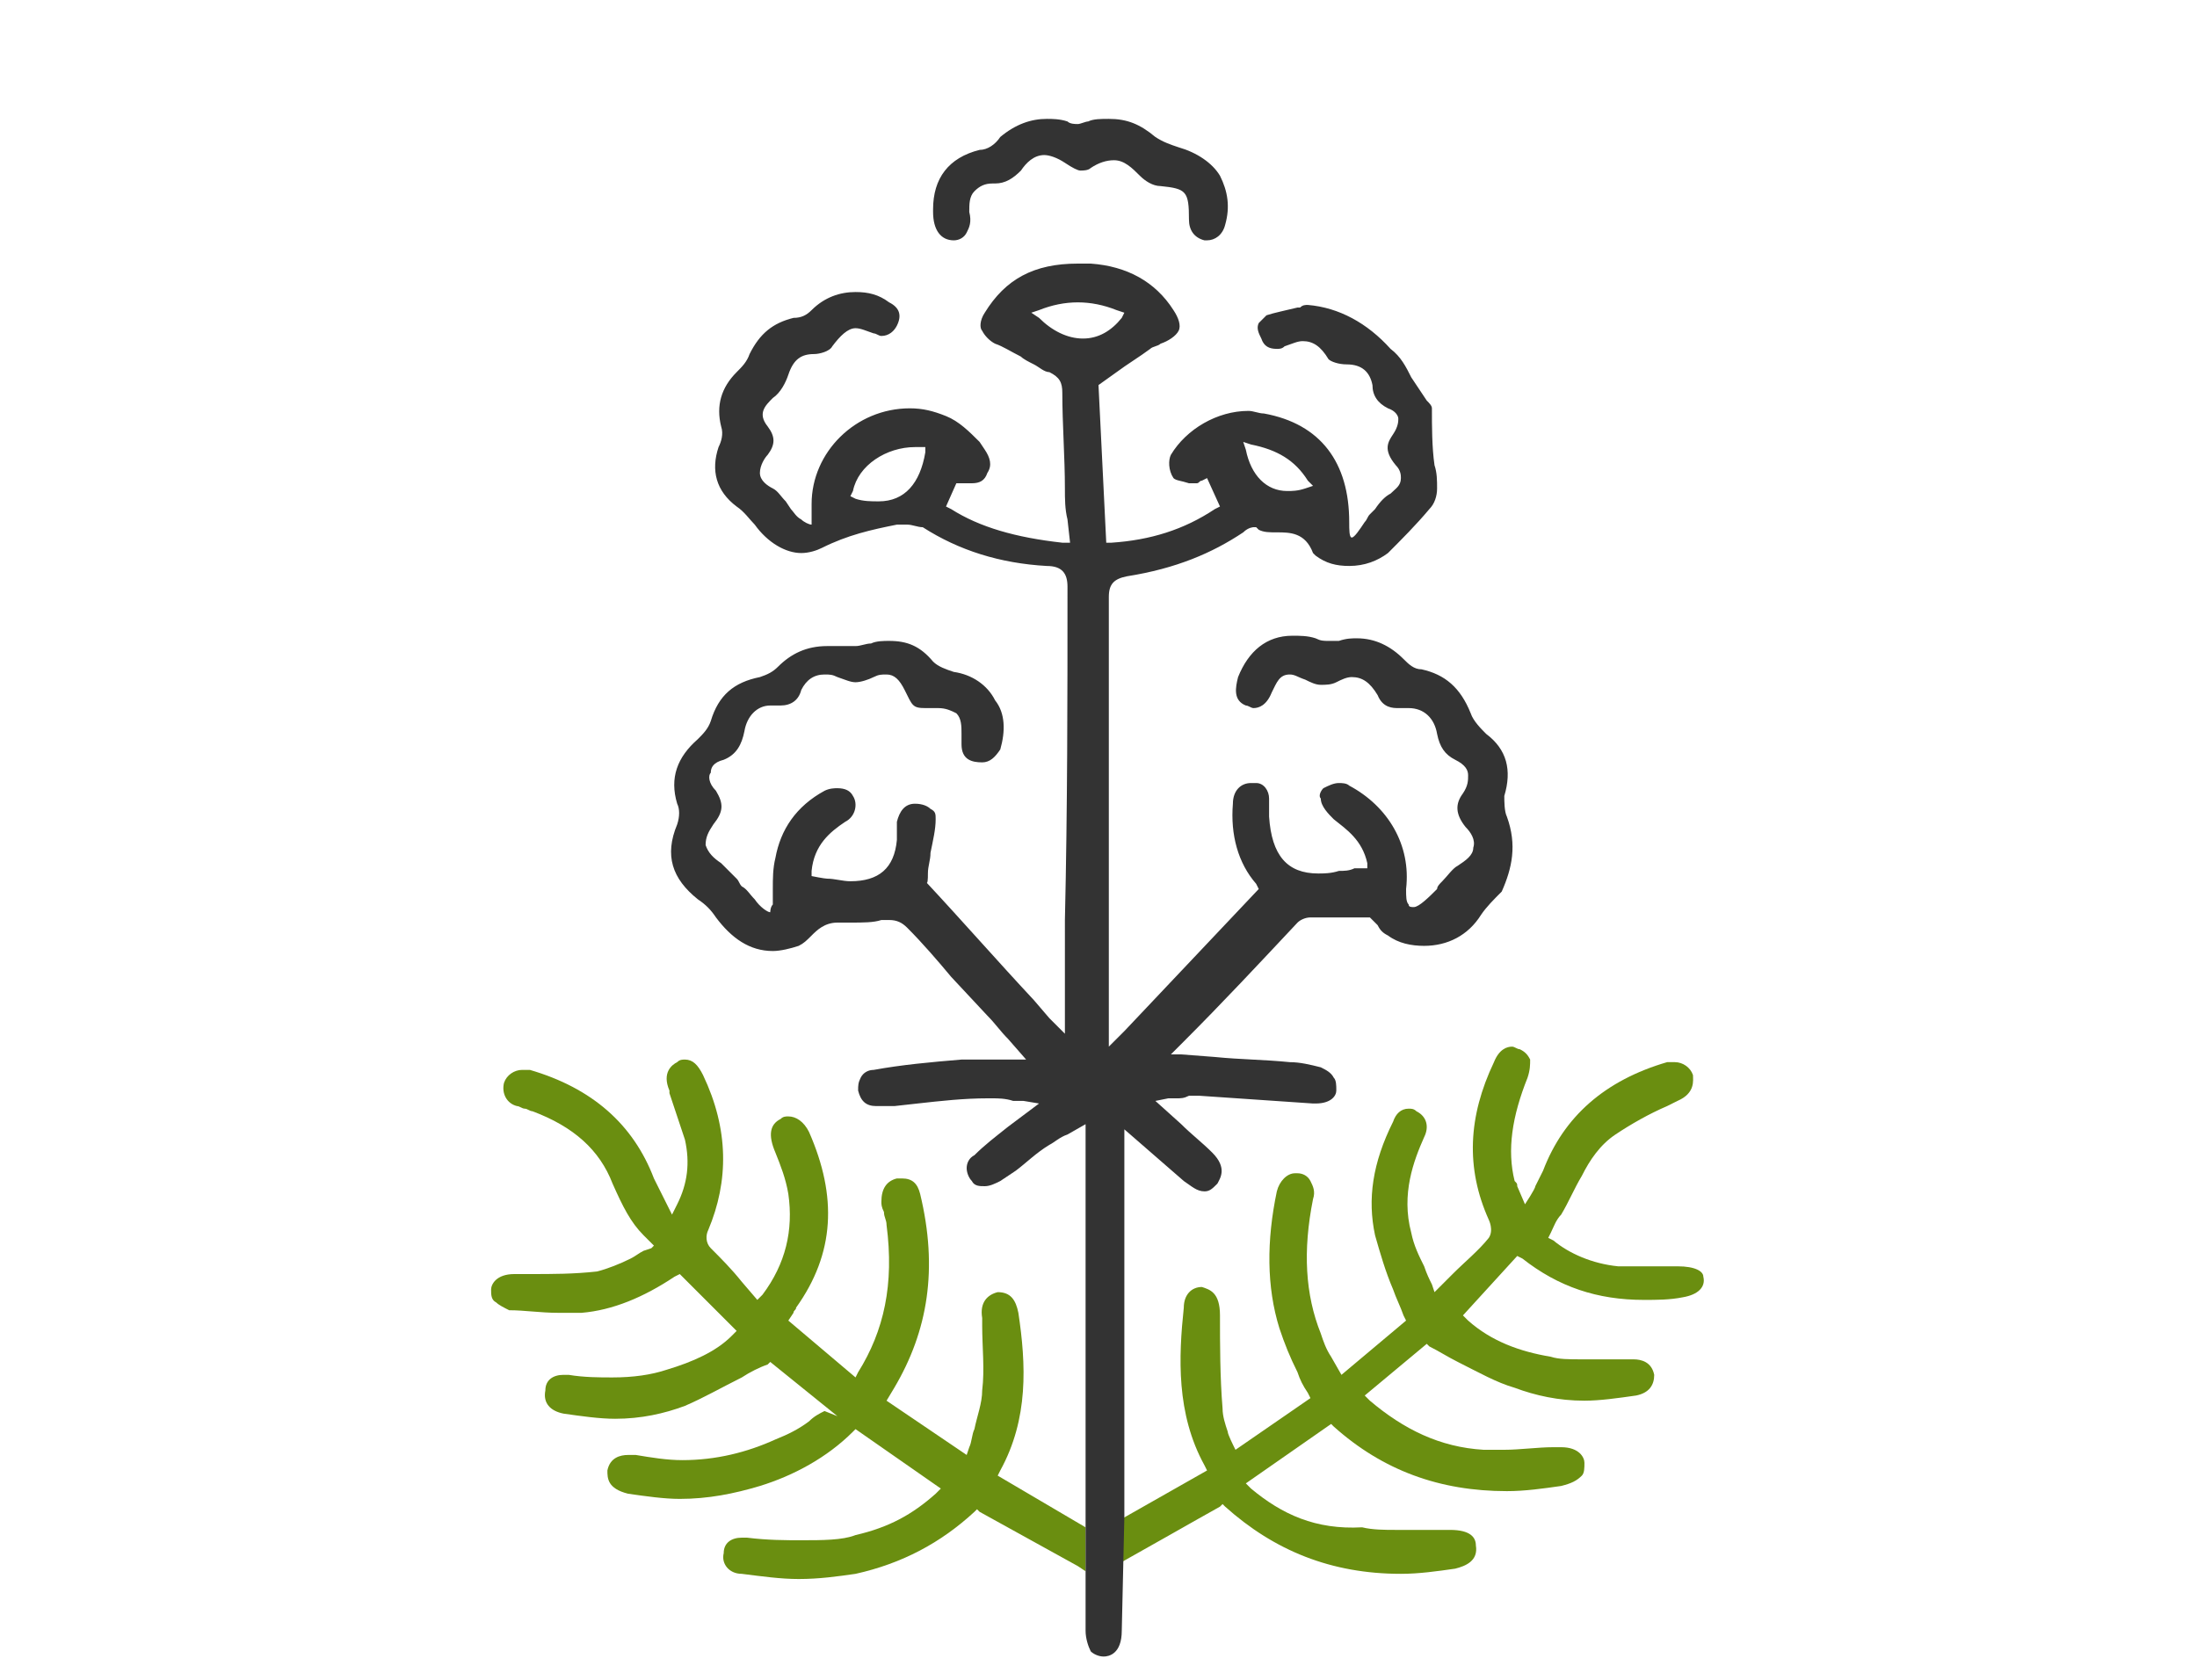 <?xml version="1.0" encoding="utf-8"?>
<!-- Generator: Adobe Illustrator 22.1.0, SVG Export Plug-In . SVG Version: 6.00 Build 0)  -->
<svg version="1.1" id="Layer_1" xmlns="http://www.w3.org/2000/svg" xmlns:xlink="http://www.w3.org/1999/xlink" x="0px" y="0px"
	 width="85px" height="65px" viewBox="0 0 85 65" style="enable-background:new 0 0 85 65;" xml:space="preserve">
<style type="text/css">
	.st0{fill:#6A8E10;}
	.st1{fill:#333333;}
</style>
<g>
	<path class="st0" d="M64.9,49h-0.2c-0.4,0-0.8,0-1.2,0c-0.3,0-0.6,0-0.9,0c-1-0.1-1.9-0.5-2.5-1l-0.2-0.1l0.1-0.2
		c0.1-0.2,0.2-0.5,0.4-0.7c0.3-0.5,0.5-1,0.8-1.5c0.3-0.6,0.7-1.2,1.3-1.6c0.6-0.4,1.3-0.8,2-1.1l0.4-0.2c0.7-0.3,0.6-0.8,0.6-1
		c-0.1-0.3-0.4-0.5-0.7-0.5c-0.1,0-0.2,0-0.3,0c-2.4,0.7-4,2.1-4.8,4.2c-0.1,0.2-0.2,0.4-0.3,0.6c0,0.1-0.4,0.7-0.4,0.7l-0.3-0.7
		c0-0.1,0-0.1-0.1-0.2c-0.3-1.2-0.1-2.5,0.5-4c0.1-0.3,0.1-0.5,0.1-0.7c-0.1-0.2-0.2-0.3-0.4-0.4c-0.1,0-0.2-0.1-0.3-0.1
		c-0.2,0-0.5,0.1-0.7,0.6c-1,2.1-1.1,4.1-0.2,6.1c0,0,0.2,0.4,0,0.7c-0.4,0.5-0.9,0.9-1.4,1.4L55.5,50l-0.1-0.3
		c-0.1-0.2-0.2-0.4-0.3-0.7c-0.2-0.4-0.4-0.8-0.5-1.3c-0.4-1.5,0.1-2.8,0.5-3.7c0.2-0.4,0.1-0.8-0.3-1c-0.1-0.1-0.2-0.1-0.3-0.1
		c-0.3,0-0.5,0.2-0.6,0.5c-0.8,1.6-1,3-0.7,4.4c0.2,0.7,0.4,1.4,0.7,2.1c0.1,0.3,0.3,0.7,0.4,1l0.1,0.2l-2.5,2.1l-0.4-0.7
		c-0.2-0.3-0.3-0.6-0.4-0.9c-0.6-1.5-0.7-3.2-0.3-5.2c0.1-0.3,0-0.5-0.1-0.7s-0.3-0.3-0.5-0.3c-0.1,0-0.1,0-0.1,0
		c-0.3,0-0.6,0.3-0.7,0.7C49,48,49,49.8,49.5,51.4c0.2,0.6,0.4,1.1,0.7,1.7c0.1,0.3,0.2,0.5,0.4,0.8l0.1,0.2l-2.9,2
		c-0.1-0.2-0.3-0.6-0.3-0.7c-0.1-0.3-0.2-0.6-0.2-0.9c-0.1-1.2-0.1-2.5-0.1-3.6c0-0.9-0.4-1-0.7-1.1c-0.4,0-0.7,0.3-0.7,0.8
		c-0.2,1.9-0.3,4.1,0.8,6.1l0.1,0.2L43,59v1.7l0.3-0.2c0.9-0.5,3-1.7,3.9-2.2l0.1-0.1l0.1,0.1c1.9,1.7,4.1,2.6,6.8,2.6
		c0.7,0,1.4-0.1,2.1-0.2c0.4-0.1,0.9-0.3,0.8-0.9c0-0.3-0.2-0.6-1-0.6h-0.5c-0.5,0-1.1,0-1.6,0c-0.4,0-0.9,0-1.3-0.1
		c-1.8,0.1-3.1-0.5-4.3-1.5l-0.2-0.2l3.3-2.3l0.1,0.1c1.9,1.7,4.1,2.5,6.7,2.5c0.7,0,1.4-0.1,2.1-0.2c0.4-0.1,0.6-0.2,0.8-0.4
		c0.1-0.1,0.1-0.3,0.1-0.5S61.1,56,60.4,56c-0.1,0-0.3,0-0.3,0c-0.6,0-1.3,0.1-1.9,0.1c-0.3,0-0.6,0-0.8,0c-1.7-0.1-3.1-0.8-4.4-1.9
		L52.8,54l2.4-2l0.1,0.1c0.4,0.2,0.7,0.4,1.1,0.6c0.8,0.4,1.5,0.8,2.2,1c0.8,0.3,1.7,0.5,2.7,0.5c0.6,0,1.3-0.1,2-0.2
		c0.5-0.1,0.7-0.4,0.7-0.8c-0.1-0.5-0.5-0.6-0.8-0.6c0,0-0.1,0-0.2,0c-0.1,0-0.2,0-0.3,0c0,0-1.2,0-1.5,0c-0.5,0-0.9,0-1.2-0.1
		c-1.2-0.2-2.3-0.6-3.2-1.4l-0.2-0.2l2.1-2.3l0.2,0.1c1.4,1.1,2.9,1.6,4.7,1.6c0.5,0,1,0,1.5-0.1c0.6-0.1,0.9-0.4,0.8-0.8
		C65.9,49.2,65.6,49,64.9,49z"/>
	<path class="st0" d="M38.6,57.1l0.1-0.2c1.1-2,1-4.1,0.7-6.1c-0.1-0.5-0.3-0.8-0.8-0.8l0,0c-0.4,0.1-0.7,0.4-0.6,1v0.3
		c0,0.8,0.1,1.7,0,2.5c0,0.5-0.2,1-0.3,1.5c-0.1,0.2-0.1,0.5-0.2,0.7l-0.1,0.3l-3.1-2.1l0.3-0.5c1.3-2.2,1.7-4.6,1-7.5
		c-0.1-0.4-0.3-0.6-0.7-0.6c-0.1,0-0.1,0-0.2,0c-0.4,0.1-0.6,0.4-0.6,0.9c0,0.1,0,0.2,0.1,0.4c0,0.2,0.1,0.3,0.1,0.5
		c0.3,2.3-0.1,4.1-1.1,5.7l-0.1,0.2l-2.6-2.2l0.2-0.3c0-0.1,0.1-0.1,0.1-0.2c1.5-2.1,1.6-4.3,0.5-6.8c-0.2-0.4-0.5-0.6-0.8-0.6
		c-0.1,0-0.2,0-0.3,0.1c-0.4,0.2-0.5,0.6-0.2,1.3c0.2,0.5,0.4,1,0.5,1.6c0.2,1.4-0.1,2.7-1,3.9l-0.2,0.2l-0.6-0.7
		c-0.4-0.5-0.8-0.9-1.2-1.3c-0.2-0.2-0.2-0.5-0.1-0.7c0.8-1.9,0.8-3.9-0.2-6C27,41.2,26.8,41,26.5,41c-0.1,0-0.2,0-0.3,0.1
		c-0.2,0.1-0.6,0.4-0.3,1.1v0.1c0.2,0.6,0.4,1.2,0.6,1.8c0.2,0.9,0.1,1.7-0.3,2.5L26,47l-0.2-0.4l-0.2-0.4c-0.1-0.2-0.2-0.4-0.3-0.6
		c-0.8-2.1-2.4-3.5-4.8-4.2c-0.1,0-0.2,0-0.3,0c-0.3,0-0.6,0.2-0.7,0.5c-0.1,0.4,0.1,0.8,0.5,0.9c0.1,0,0.2,0.1,0.3,0.1
		c0.1,0,0.2,0.1,0.3,0.1c1.6,0.6,2.6,1.5,3.1,2.8c0.4,0.9,0.7,1.5,1.2,2l0.4,0.4l-0.1,0.1l-0.3,0.1c-0.2,0.1-0.3,0.2-0.5,0.3
		c-0.4,0.2-0.9,0.4-1.3,0.5c-0.9,0.1-1.7,0.1-2.6,0.1h-0.6c-0.7,0-0.9,0.4-0.9,0.6c0,0.2,0,0.4,0.2,0.5c0.1,0.1,0.3,0.2,0.5,0.3
		c0.6,0,1.2,0.1,1.9,0.1c0.3,0,0.6,0,0.9,0c1.2-0.1,2.4-0.6,3.6-1.4l0.2-0.1l2.2,2.2l-0.2,0.2c-0.6,0.6-1.5,1-2.5,1.3
		c-0.6,0.2-1.3,0.3-2.1,0.3c-0.5,0-1.1,0-1.7-0.1c-0.1,0-0.1,0-0.2,0c-0.4,0-0.7,0.2-0.7,0.6c-0.1,0.5,0.2,0.8,0.7,0.9
		c0.7,0.1,1.4,0.2,2,0.2c1,0,1.9-0.2,2.7-0.5c0.7-0.3,1.4-0.7,2.2-1.1c0.3-0.2,0.7-0.4,1-0.5l0.1-0.1l2.6,2.1l-0.5-0.2
		c-0.2,0.1-0.4,0.2-0.6,0.4c-0.4,0.3-0.8,0.5-1.3,0.7c-1.1,0.5-2.3,0.8-3.6,0.8c-0.6,0-1.2-0.1-1.8-0.2c-0.1,0-0.2,0-0.3,0
		c-0.3,0-0.7,0.1-0.8,0.6c0,0.3,0,0.7,0.8,0.9c0.7,0.1,1.4,0.2,2,0.2c1.1,0,2.1-0.2,3.1-0.5c1.3-0.4,2.6-1.1,3.6-2.1l0.1-0.1
		l3.3,2.3l-0.2,0.2c-0.9,0.8-1.8,1.3-3.1,1.6c-0.5,0.2-1.3,0.2-2.1,0.2c-0.6,0-1.3,0-2.1-0.1c-0.1,0-0.1,0-0.2,0
		c-0.4,0-0.7,0.2-0.7,0.6c-0.1,0.4,0.2,0.8,0.7,0.8c0.8,0.1,1.5,0.2,2.2,0.2c0.8,0,1.5-0.1,2.2-0.2c1.8-0.4,3.3-1.2,4.6-2.4l0.1-0.1
		l0.1,0.1c0.9,0.5,2.9,1.6,3.8,2.1l0.3,0.2v-1.7L38.6,57.1z"/>
	<g>
		<path class="st1" d="M36.9,9.3L36.9,9.3c0.2,0,0.4-0.1,0.5-0.3s0.2-0.4,0.1-0.8c0-0.3,0-0.6,0.2-0.8c0.2-0.2,0.4-0.3,0.7-0.3h0.1
			c0.4,0,0.7-0.2,1-0.5C39.7,6.3,40,6,40.4,6c0.2,0,0.5,0.1,0.8,0.3c0.3,0.2,0.5,0.3,0.6,0.3c0.1,0,0.3,0,0.4-0.1
			c0.3-0.2,0.6-0.3,0.9-0.3c0.4,0,0.7,0.3,1,0.6c0.2,0.2,0.5,0.4,0.8,0.4c1,0.1,1.1,0.2,1.1,1.3c0,0.4,0.2,0.7,0.6,0.8h0.1
			c0.3,0,0.6-0.2,0.7-0.6c0.2-0.7,0.1-1.3-0.2-1.9c-0.3-0.5-0.9-0.9-1.6-1.1c-0.3-0.1-0.6-0.2-0.9-0.4c-0.6-0.5-1.1-0.7-1.8-0.7
			c-0.3,0-0.6,0-0.8,0.1c-0.1,0-0.3,0.1-0.4,0.1c-0.1,0-0.3,0-0.4-0.1c-0.3-0.1-0.6-0.1-0.8-0.1c-0.6,0-1.2,0.2-1.8,0.7
			c-0.2,0.3-0.5,0.5-0.8,0.5c-1.2,0.3-1.8,1.1-1.8,2.3v0.1C36.1,8.9,36.4,9.3,36.9,9.3z"/>
		<path class="st1" d="M58.3,31.6c-0.1-0.2-0.1-0.6-0.1-0.8c0.3-1,0.1-1.8-0.7-2.4c-0.2-0.2-0.5-0.5-0.6-0.8c-0.4-1-1-1.5-1.9-1.7
			c-0.3,0-0.5-0.2-0.7-0.4c-0.5-0.5-1.1-0.8-1.8-0.8c-0.2,0-0.4,0-0.7,0.1c-0.1,0-0.3,0-0.4,0c-0.2,0-0.3,0-0.5-0.1
			c-0.3-0.1-0.6-0.1-0.9-0.1c-1,0-1.7,0.6-2.1,1.6c-0.1,0.4-0.2,0.9,0.3,1.1c0.1,0,0.2,0.1,0.3,0.1c0.2,0,0.5-0.1,0.7-0.6
			c0.2-0.4,0.3-0.7,0.7-0.7c0.2,0,0.3,0.1,0.6,0.2c0.2,0.1,0.4,0.2,0.6,0.2c0.2,0,0.4,0,0.6-0.1c0.2-0.1,0.4-0.2,0.6-0.2
			c0.4,0,0.7,0.2,1,0.7c0.2,0.5,0.6,0.5,0.8,0.5c0,0,0.1,0,0.2,0c0.1,0,0.1,0,0.2,0c0.6,0,1,0.4,1.1,1c0.1,0.5,0.3,0.8,0.7,1
			s0.5,0.4,0.5,0.6s0,0.4-0.2,0.7c-0.3,0.4-0.3,0.8,0.1,1.3c0.2,0.2,0.4,0.5,0.3,0.8c0,0.3-0.3,0.5-0.6,0.7
			c-0.2,0.1-0.4,0.4-0.6,0.6c-0.1,0.1-0.2,0.2-0.2,0.3c-0.3,0.3-0.7,0.7-0.9,0.7c-0.1,0-0.2,0-0.2-0.1c-0.1-0.1-0.1-0.3-0.1-0.6
			c0.2-1.7-0.7-3.2-2.2-4c-0.1-0.1-0.3-0.1-0.4-0.1c-0.2,0-0.4,0.1-0.6,0.2c-0.1,0.1-0.2,0.3-0.1,0.4c0,0.3,0.3,0.6,0.5,0.8
			c0.5,0.4,1.1,0.8,1.3,1.7v0.2l-0.5,0c-0.2,0.1-0.4,0.1-0.6,0.1c-0.3,0.1-0.6,0.1-0.8,0.1c-1.2,0-1.8-0.7-1.9-2.2
			c0-0.1,0-0.2,0-0.4c0-0.1,0-0.2,0-0.3c0-0.3-0.2-0.6-0.5-0.6c-0.1,0-0.1,0-0.2,0c-0.4,0-0.7,0.3-0.7,0.8c-0.1,1.2,0.2,2.3,0.9,3.1
			l0.1,0.2l-5.2,5.5l-0.6,0.6v-0.7v-4.7c0-4,0-8,0-12c0-0.5,0.2-0.7,0.7-0.8c1.9-0.3,3.3-0.9,4.5-1.7c0.2-0.2,0.4-0.2,0.4-0.2h0.1
			l0.1,0.1c0.2,0.1,0.4,0.1,0.7,0.1c0.5,0,1.1,0,1.4,0.8l0.1,0.1l0,0c0.4,0.3,0.8,0.4,1.3,0.4c0.6,0,1.1-0.2,1.5-0.5
			c0.5-0.5,1.1-1.1,1.6-1.7c0.2-0.2,0.3-0.5,0.3-0.8s0-0.6-0.1-0.9c-0.1-0.7-0.1-1.5-0.1-2.2c0-0.1-0.1-0.2-0.2-0.3
			c-0.2-0.3-0.4-0.6-0.6-0.9c-0.2-0.4-0.4-0.8-0.8-1.1c-0.9-1-2-1.6-3.2-1.7c-0.1,0-0.2,0-0.3,0.1h-0.1c-0.4,0.1-0.9,0.2-1.2,0.3
			c-0.1,0.1-0.2,0.2-0.3,0.3c-0.1,0.2,0,0.4,0.1,0.6c0.1,0.3,0.3,0.4,0.6,0.4c0.1,0,0.2,0,0.3-0.1c0.3-0.1,0.5-0.2,0.7-0.2
			c0.4,0,0.7,0.2,1,0.7c0.1,0.1,0.4,0.2,0.7,0.2c0.6,0,0.9,0.3,1,0.8c0,0.4,0.2,0.7,0.6,0.9c0.3,0.1,0.4,0.3,0.4,0.4s0,0.3-0.2,0.6
			c-0.2,0.3-0.4,0.6,0.1,1.2c0.2,0.2,0.2,0.4,0.2,0.5c0,0.3-0.2,0.4-0.4,0.6c-0.2,0.1-0.4,0.3-0.6,0.6L53,19.9
			c-0.1,0.1-0.1,0.2-0.2,0.3c-0.2,0.3-0.4,0.6-0.5,0.6s-0.1-0.3-0.1-0.6c0-2.3-1.1-3.8-3.3-4.2c-0.2,0-0.4-0.1-0.6-0.1
			c-1.2,0-2.4,0.7-3,1.7c-0.1,0.2-0.1,0.6,0.1,0.9c0.1,0.1,0.3,0.1,0.6,0.2h0.1c0.1,0,0.2,0,0.2,0c0.1,0,0.1-0.1,0.2-0.1l0.2-0.1
			l0.5,1.1L47,19.7c-1.2,0.8-2.5,1.2-4,1.3h-0.2l-0.3-6.1l0.7-0.5c0.4-0.3,0.9-0.6,1.3-0.9c0.1-0.1,0.3-0.1,0.4-0.2
			c0.3-0.1,0.6-0.3,0.7-0.5c0.1-0.2,0-0.5-0.2-0.8c-0.7-1.1-1.8-1.7-3.2-1.8c-0.2,0-0.3,0-0.5,0c-1.7,0-2.8,0.6-3.6,1.9
			c-0.2,0.3-0.2,0.6-0.1,0.7c0.1,0.2,0.3,0.4,0.5,0.5c0.3,0.1,0.6,0.3,1,0.5c0.1,0.1,0.3,0.2,0.5,0.3s0.4,0.3,0.6,0.3
			c0.4,0.2,0.5,0.4,0.5,0.8c0,1.2,0.1,2.5,0.1,3.7c0,0.4,0,0.8,0.1,1.2l0.1,0.9h-0.3c-1.8-0.2-3.2-0.6-4.3-1.3l-0.2-0.1l0.4-0.9h0.3
			h0.1c0,0,0.1,0,0.2,0c0.3,0,0.5-0.1,0.6-0.4c0.2-0.3,0.1-0.6-0.1-0.9l-0.2-0.3c-0.4-0.4-0.8-0.8-1.3-1s-0.9-0.3-1.4-0.3
			c-2.1,0-3.8,1.7-3.8,3.7c0,0.1,0,0.2,0,0.4c0,0.2,0,0.4,0,0.4c-0.1,0-0.3-0.1-0.4-0.2c-0.2-0.1-0.3-0.3-0.4-0.4l-0.2-0.3
			c-0.2-0.2-0.3-0.4-0.5-0.5s-0.5-0.3-0.5-0.6c0-0.3,0.2-0.6,0.3-0.7c0.3-0.4,0.3-0.7,0-1.1c-0.4-0.5-0.1-0.8,0.2-1.1
			c0.3-0.2,0.5-0.6,0.6-0.9c0.2-0.6,0.5-0.8,1-0.8c0.2,0,0.6-0.1,0.7-0.3c0.3-0.4,0.6-0.7,0.9-0.7c0.2,0,0.4,0.1,0.7,0.2
			c0.1,0,0.2,0.1,0.3,0.1c0.3,0,0.5-0.2,0.6-0.4c0.2-0.4,0.1-0.7-0.3-0.9c-0.4-0.3-0.8-0.4-1.3-0.4c-0.6,0-1.2,0.2-1.7,0.7
			c-0.2,0.2-0.4,0.3-0.7,0.3c-0.8,0.2-1.3,0.6-1.7,1.4c-0.1,0.3-0.3,0.5-0.5,0.7c-0.6,0.6-0.8,1.3-0.6,2.1c0.1,0.3,0,0.6-0.1,0.8
			c-0.3,0.9-0.1,1.7,0.7,2.3c0.3,0.2,0.5,0.5,0.7,0.7c0.5,0.7,1.2,1.1,1.8,1.1c0.3,0,0.6-0.1,0.8-0.2c1-0.5,1.9-0.7,2.9-0.9h0.1
			c0.1,0,0.2,0,0.3,0c0.2,0,0.4,0.1,0.6,0.1c1.4,0.9,3,1.4,4.8,1.5c0.6,0,0.8,0.3,0.8,0.8c0,4.3,0,8.6-0.1,12.9V40
			c-0.3-0.3-0.6-0.6-0.6-0.6L40,38.7c-1.4-1.5-2.8-3.1-4.2-4.6c0.1,0.2,0.1-0.1,0.1-0.3c0-0.3,0.1-0.5,0.1-0.8
			c0.1-0.5,0.2-0.9,0.2-1.3c0-0.2,0-0.3-0.2-0.4c-0.1-0.1-0.3-0.2-0.6-0.2l0,0c-0.4,0-0.6,0.3-0.7,0.7c0,0.1,0,0.2,0,0.3
			s0,0.3,0,0.4c-0.1,1.1-0.7,1.6-1.8,1.6c-0.3,0-0.6-0.1-0.9-0.1c-0.1,0-0.6-0.1-0.6-0.1v-0.2c0.1-1,0.7-1.5,1.3-1.9
			c0.4-0.2,0.5-0.7,0.3-1c-0.1-0.2-0.3-0.3-0.6-0.3c-0.1,0-0.3,0-0.5,0.1c-1.1,0.6-1.7,1.5-1.9,2.6c-0.1,0.4-0.1,0.8-0.1,1.2
			c0,0.2,0,0.4,0,0.6c-0.1,0.1-0.1,0.3-0.1,0.3c-0.1,0-0.4-0.2-0.6-0.5c-0.2-0.2-0.3-0.4-0.5-0.5c-0.1-0.1-0.1-0.2-0.2-0.3
			c-0.2-0.2-0.4-0.4-0.6-0.6c-0.3-0.2-0.5-0.4-0.6-0.7c0-0.3,0.1-0.5,0.3-0.8c0.4-0.5,0.4-0.8,0.1-1.3c-0.3-0.3-0.3-0.6-0.2-0.7
			c0-0.2,0.1-0.4,0.5-0.5c0.5-0.2,0.7-0.6,0.8-1.1c0.1-0.6,0.5-1,1-1c0.1,0,0.1,0,0.2,0s0.1,0,0.2,0c0.4,0,0.7-0.2,0.8-0.6
			c0.2-0.4,0.5-0.6,0.9-0.6c0.2,0,0.3,0,0.5,0.1c0.3,0.1,0.5,0.2,0.7,0.2s0.5-0.1,0.7-0.2s0.3-0.1,0.5-0.1c0.3,0,0.5,0.2,0.7,0.6
			c0.3,0.6,0.3,0.7,0.8,0.7c0.1,0,0.2,0,0.4,0h0.1c0.3,0,0.5,0.1,0.7,0.2c0.2,0.2,0.2,0.5,0.2,0.8c0,0.1,0,0.1,0,0.2s0,0.2,0,0.2
			c0,0.6,0.4,0.7,0.8,0.7c0.3,0,0.5-0.2,0.7-0.5c0.2-0.7,0.2-1.4-0.2-1.9c-0.3-0.6-0.9-1-1.6-1.1c-0.3-0.1-0.6-0.2-0.8-0.4
			c-0.5-0.6-1-0.8-1.7-0.8c-0.2,0-0.5,0-0.7,0.1c-0.2,0-0.4,0.1-0.6,0.1c-0.2,0-0.3,0-0.5,0s-0.4,0-0.6,0c-0.8,0-1.4,0.3-1.9,0.8
			c-0.2,0.2-0.4,0.3-0.7,0.4c-1,0.2-1.6,0.7-1.9,1.7c-0.1,0.3-0.3,0.5-0.5,0.7c-0.8,0.7-1.1,1.5-0.8,2.5c0.1,0.2,0.1,0.5,0,0.8
			C25.7,33.1,26,34,27,34.8c0.3,0.2,0.5,0.4,0.7,0.7c0.6,0.8,1.3,1.3,2.2,1.3c0.3,0,0.7-0.1,1-0.2c0.2-0.1,0.3-0.2,0.5-0.4
			s0.5-0.5,1-0.5h0.5c0.5,0,0.9,0,1.2-0.1c0.1,0,0.2,0,0.3,0c0.3,0,0.5,0.1,0.7,0.3c0.6,0.6,1.2,1.3,1.7,1.9l1.4,1.5
			c0.3,0.3,0.5,0.6,0.8,0.9l0.7,0.8h-0.5c-0.2,0-0.5,0-0.7,0s-0.4,0-0.6,0c-0.2,0-0.5,0-0.7,0c-1.2,0.1-2.3,0.2-3.4,0.4
			c-0.2,0-0.4,0.1-0.5,0.3s-0.1,0.3-0.1,0.5c0.1,0.4,0.3,0.6,0.7,0.6c0.1,0,0.1,0,0.2,0c0.1,0,0.1,0,0.2,0c0.1,0,0.2,0,0.3,0
			l0.9-0.1c0.9-0.1,1.8-0.2,2.7-0.2h0.2c0.2,0,0.5,0,0.8,0.1c0.1,0,0.3,0,0.4,0l0.6,0.1L39,43.6c-0.5,0.4-0.9,0.7-1.3,1.1
			c-0.2,0.1-0.3,0.3-0.3,0.5s0.1,0.4,0.2,0.5c0.1,0.2,0.3,0.2,0.5,0.2s0.4-0.1,0.6-0.2l0.6-0.4c0.4-0.3,0.8-0.7,1.3-1
			c0.2-0.1,0.4-0.3,0.7-0.4l0.7-0.4v15.3v4.3c0,0.3,0.1,0.6,0.2,0.8c0.1,0.1,0.3,0.2,0.5,0.2s0.7-0.1,0.7-1l0.1-4.4v-15l2.3,2
			c0.3,0.2,0.5,0.4,0.8,0.4c0.2,0,0.3-0.1,0.5-0.3c0.1-0.2,0.4-0.6-0.2-1.2c-0.4-0.4-0.8-0.7-1.2-1.1l-1-0.9l0.5-0.1h0.3
			c0.2,0,0.3,0,0.5-0.1h0.4c1.5,0.1,2.9,0.2,4.4,0.3h0.1c0.6,0,0.8-0.3,0.8-0.5s0-0.4-0.1-0.5c-0.1-0.2-0.3-0.3-0.5-0.4
			c-0.4-0.1-0.8-0.2-1.2-0.2C48.9,41,48,41,47,40.9l-1.3-0.1h-0.4l0.5-0.5c1.5-1.5,2.9-3,4.4-4.6c0.1-0.1,0.3-0.2,0.5-0.2
			c0.4,0,0.7,0,1.1,0H53l0.1,0.1c0.1,0.1,0.1,0.1,0.2,0.2c0.1,0.2,0.2,0.3,0.4,0.4c0.4,0.3,0.9,0.4,1.4,0.4c0.9,0,1.7-0.4,2.2-1.2
			c0.2-0.3,0.5-0.6,0.8-0.9C58.5,33.6,58.7,32.7,58.3,31.6z M50.8,18.8l-0.3,0.1C50.2,19,50,19,49.8,19c-0.8,0-1.4-0.6-1.6-1.6
			l-0.1-0.3l0.3,0.1c1,0.2,1.7,0.6,2.2,1.4L50.8,18.8z M43.4,12.3c-0.4,0.5-0.9,0.8-1.5,0.8s-1.2-0.3-1.7-0.8l-0.3-0.2l0.3-0.1
			c0.5-0.2,1-0.3,1.5-0.3s1,0.1,1.5,0.3l0.3,0.1L43.4,12.3z M33.1,19.3l-0.2-0.1L33,19c0.2-1,1.3-1.7,2.4-1.7c0.1,0,0.2,0,0.2,0h0.2
			v0.2c-0.2,1.2-0.8,1.9-1.8,1.9C33.7,19.4,33.4,19.4,33.1,19.3z"/>
	</g>
</g>
</svg>
